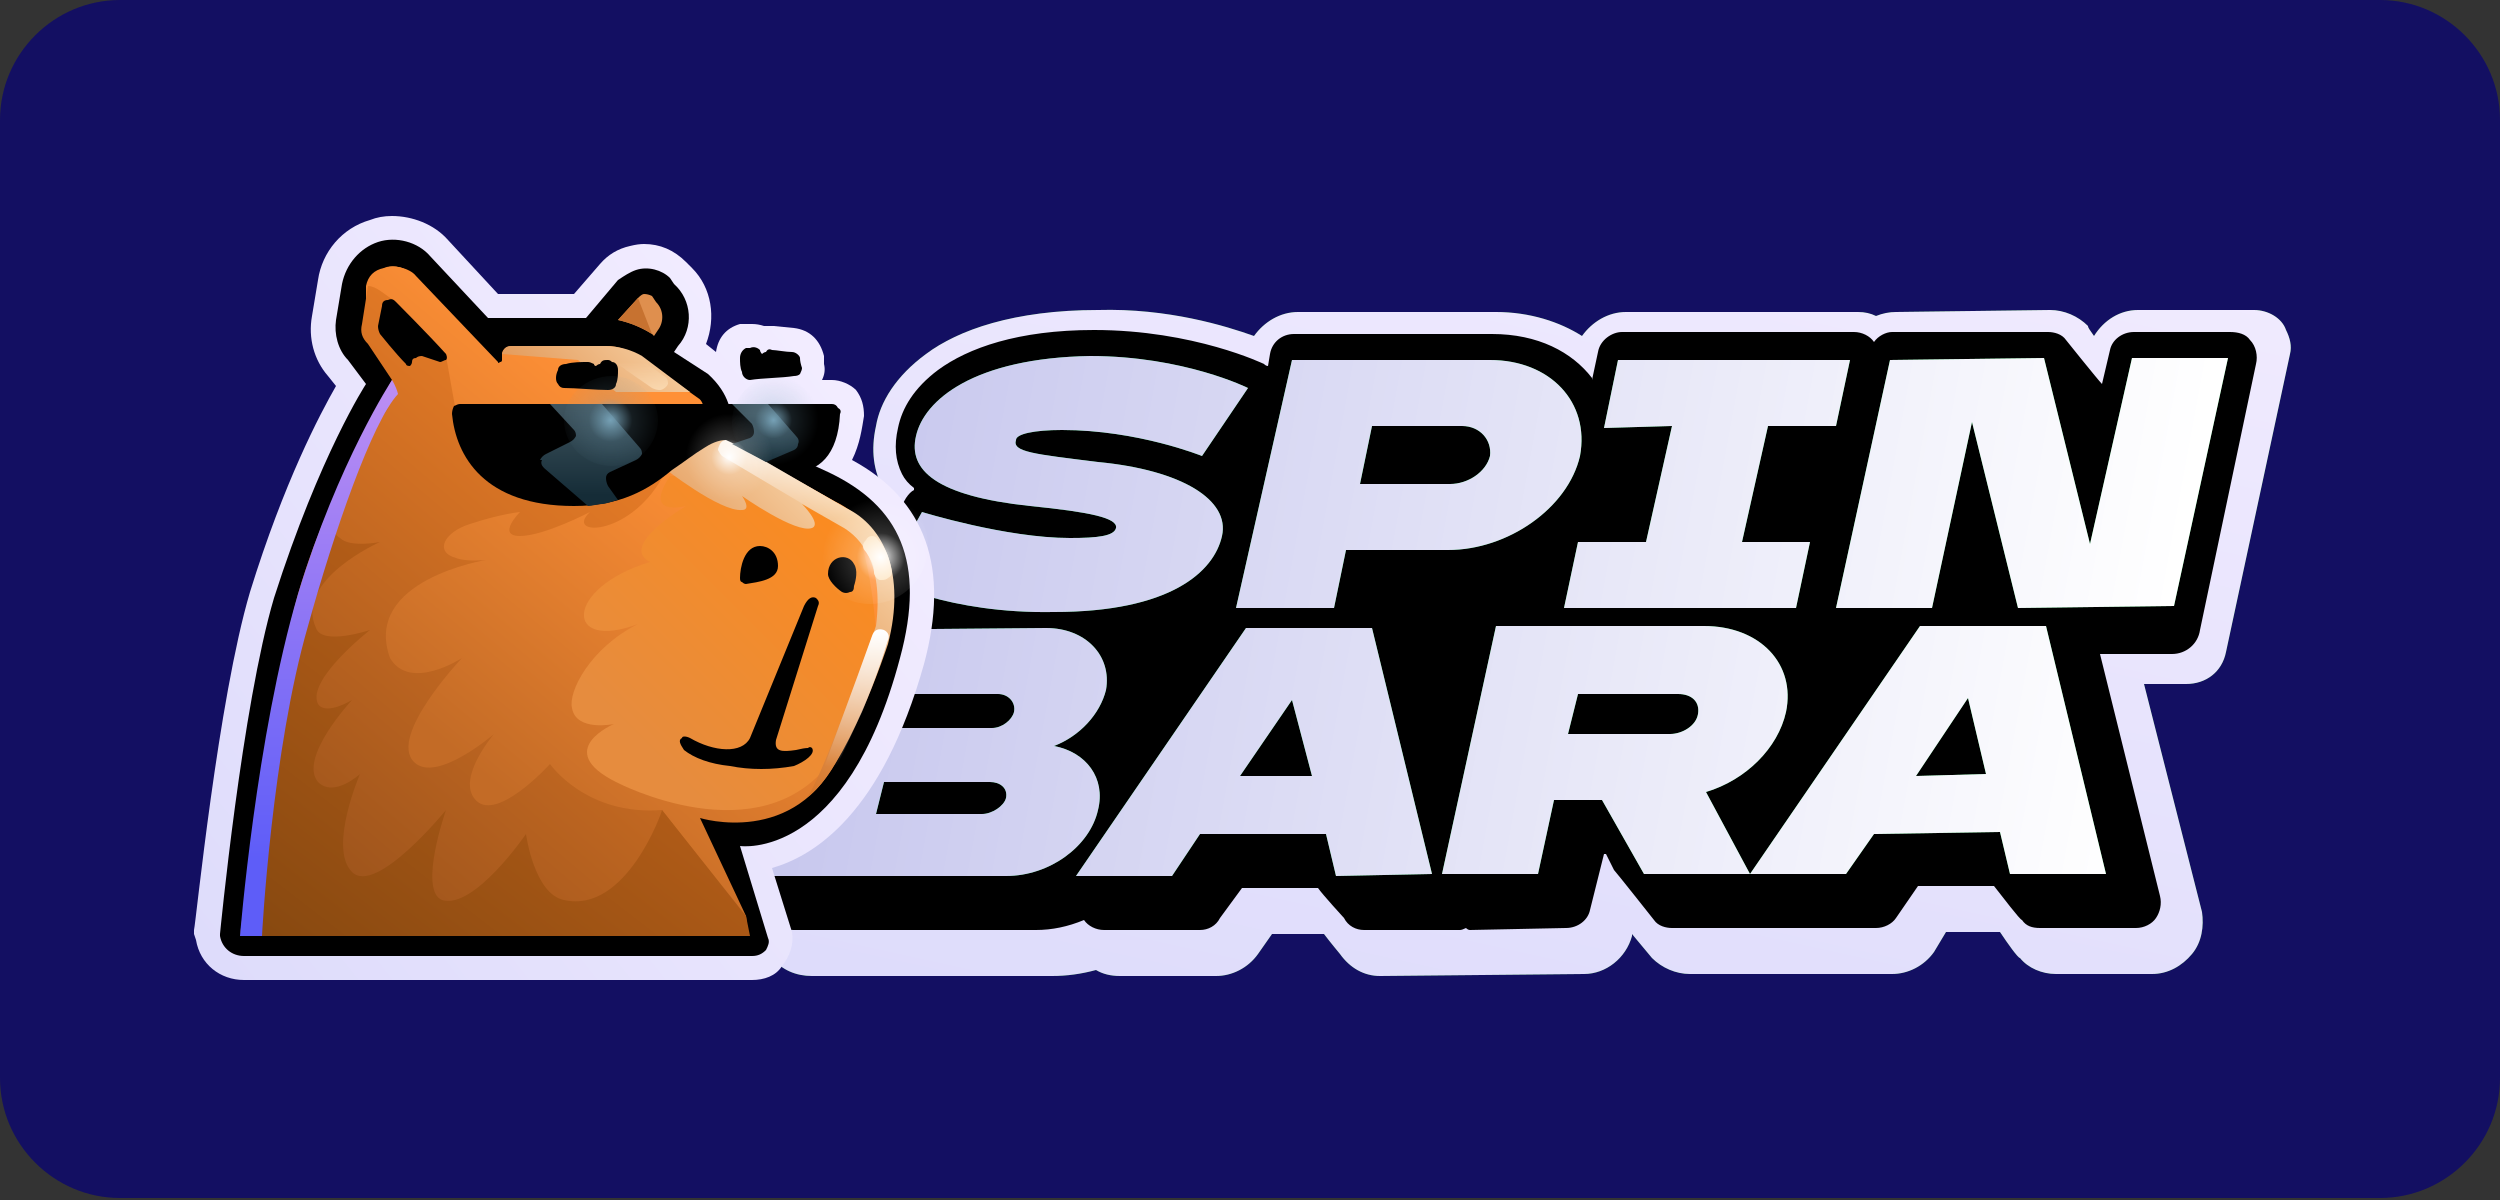 <svg xmlns="http://www.w3.org/2000/svg" version="1.2" viewBox="0 0 125 60" width="125" height="60">
	<rect x="0" y="0" width="125" height="60" fill="#333333" stroke="none"/>
	<title>astrozino-corners</title>
	<defs fill="#000000">
		<linearGradient id="g1" x2="1" gradientUnits="userSpaceOnUse" gradientTransform="matrix(11.718,-52.881,80.778,17.899,69.433,54.792)" fill="#000000">
			<stop offset="0" stop-color="#dedcfb" fill="#000000"/>
			<stop offset="1" stop-color="#f2ecff" fill="#000000"/>
		</linearGradient>
		<linearGradient id="g2" x2="1" gradientUnits="userSpaceOnUse" gradientTransform="matrix(-64.54,-11.426,6.487,-36.639,107.036,38.15)" fill="#000000">
			<stop offset="0" stop-color="#ffffff" fill="#000000"/>
			<stop offset="1" stop-color="#c8c8ee" fill="#000000"/>
		</linearGradient>
		<linearGradient id="g3" x2="1" gradientUnits="userSpaceOnUse" gradientTransform="matrix(34.062,-26.627,26.116,33.408,8.258,45.587)" fill="#000000">
			<stop offset="0" stop-color="#dedcfb" fill="#000000"/>
			<stop offset="1" stop-color="#f2ecff" fill="#000000"/>
		</linearGradient>
		<linearGradient id="g4" x2="1" gradientUnits="userSpaceOnUse" gradientTransform="matrix(-0.006,6.666,-8.712,-0.008,21.679,12.794)" fill="#000000">
			<stop offset="0" stop-color="#ff9a44" fill="#000000"/>
			<stop offset="1" stop-color="#ff7906" fill="#000000"/>
		</linearGradient>
		<linearGradient id="g5" x2="1" gradientUnits="userSpaceOnUse" gradientTransform="matrix(-12.437,14.912,-15.658,-13.06,34.643,22.269)" fill="#000000">
			<stop offset="0" stop-color="#ff9036" fill="#000000"/>
			<stop offset="1" stop-color="#c36b26" fill="#000000"/>
		</linearGradient>
		<linearGradient id="g6" x2="1" gradientUnits="userSpaceOnUse" gradientTransform="matrix(-11.627,11.602,-10.183,-10.205,43.29,25.239)" fill="#000000">
			<stop offset="0" stop-color="#fd8b1d" fill="#000000"/>
			<stop offset="1" stop-color="#e68c3e" fill="#000000"/>
		</linearGradient>
		<linearGradient id="g7" x2="1" gradientUnits="userSpaceOnUse" gradientTransform="matrix(-15.955,18.882,-22.659,-19.146,32.863,24.463)" fill="#000000">
			<stop offset="0" stop-color="#e47a26" fill="#000000"/>
			<stop offset="1" stop-color="#9f551c" fill="#000000"/>
		</linearGradient>
		<linearGradient id="g8" x2="1" gradientUnits="userSpaceOnUse" gradientTransform="matrix(-14.503,18.798,-22.455,-17.324,30.995,30.309)" fill="#000000">
			<stop offset="0" stop-color="#bf621a" fill="#000000"/>
			<stop offset="1" stop-color="#884910" fill="#000000"/>
		</linearGradient>
		<linearGradient id="g9" x2="1" gradientUnits="userSpaceOnUse" gradientTransform="matrix(-8.987,11.649,-5.943,-4.585,18.115,32.276)" fill="#000000">
			<stop offset="0" stop-color="#bf621a" fill="#000000"/>
			<stop offset="1" stop-color="#884910" fill="#000000"/>
		</linearGradient>
		<linearGradient id="g10" x2="1" gradientUnits="userSpaceOnUse" gradientTransform="matrix(.033,-37.398,10.514,.009,15.984,42.95)" fill="#000000">
			<stop offset="0" stop-color="#5e5df8" fill="#000000"/>
			<stop offset="1" stop-color="#f2aaf0" fill="#000000"/>
		</linearGradient>
		<linearGradient id="g11" x2="1" gradientUnits="userSpaceOnUse" gradientTransform="matrix(-13.68,13.659,-30.577,-30.624,40.942,20.575)" fill="#000000">
			<stop offset="0" stop-color="#ffe6c1" fill="#000000"/>
			<stop offset=".71" stop-color="#d6772b" fill="#000000"/>
		</linearGradient>
		<linearGradient id="g12" x2="1" gradientUnits="userSpaceOnUse" gradientTransform="matrix(.002,-2.2,3.162,.003,31.771,20.301)" fill="#000000">
			<stop offset="0" stop-color="#ffe6c3" stop-opacity="1" fill="#000000"/>
			<stop offset="1" stop-color="#ffe6c3" stop-opacity="0" fill="#000000"/>
		</linearGradient>
		<linearGradient id="g13" x2="1" gradientUnits="userSpaceOnUse" gradientTransform="matrix(-0.004,4.736,-7.395,-0.007,39.746,21.189)" fill="#000000">
			<stop offset="0" stop-color="#ffffff" stop-opacity="1" fill="#000000"/>
			<stop offset="1" stop-color="#ffffff" stop-opacity="0" fill="#000000"/>
		</linearGradient>
		<linearGradient id="g14" x2="1" gradientUnits="userSpaceOnUse" gradientTransform="matrix(.242,6.657,-3.308,.12,42.463,31.634)" fill="#000000">
			<stop offset="0" stop-color="#ffffff" stop-opacity="1" fill="#000000"/>
			<stop offset="1" stop-color="#ffffff" stop-opacity="0" fill="#000000"/>
		</linearGradient>
		<linearGradient id="g15" x2="1" gradientUnits="userSpaceOnUse" gradientTransform="matrix(-0.004,4.54,-4.475,-0.004,29.597,20.216)" fill="#000000">
			<stop offset="0" stop-color="#40555f" fill="#000000"/>
			<stop offset="1" stop-color="#152c37" fill="#000000"/>
		</linearGradient>
		<linearGradient id="g16" x2="1" gradientUnits="userSpaceOnUse" gradientTransform="matrix(-0.002,2.414,-2.851,-0.002,38.291,20.691)" fill="#000000">
			<stop offset="0" stop-color="#40555f" fill="#000000"/>
			<stop offset="1" stop-color="#152c37" fill="#000000"/>
		</linearGradient>
		<radialGradient id="g17" cx="0" cy="0" r="1" gradientUnits="userSpaceOnUse" gradientTransform="matrix(-1.552,1.516,-1.516,-1.552,36.455,22.854)" fill="#000000">
			<stop offset="0" stop-color="#ffffff" stop-opacity="1" fill="#000000"/>
			<stop offset=".19" stop-color="#ffffff" stop-opacity=".59" fill="#000000"/>
			<stop offset=".41" stop-color="#ffffff" stop-opacity=".18" fill="#000000"/>
			<stop offset="1" stop-color="#ffffff" stop-opacity="0" fill="#000000"/>
		</radialGradient>
		<radialGradient id="g18" cx="0" cy="0" r="1" gradientUnits="userSpaceOnUse" gradientTransform="matrix(-1.483,1.698,-1.698,-1.483,38.676,21.002)" fill="#000000">
			<stop offset="0" stop-color="#76a1b6" stop-opacity="1" fill="#000000"/>
			<stop offset=".19" stop-color="#76a1b6" stop-opacity=".59" fill="#000000"/>
			<stop offset=".41" stop-color="#76a1b6" stop-opacity=".18" fill="#000000"/>
			<stop offset="1" stop-color="#76a1b6" stop-opacity="0" fill="#000000"/>
		</radialGradient>
		<radialGradient id="g19" cx="0" cy="0" r="1" gradientUnits="userSpaceOnUse" gradientTransform="matrix(-1.792,1.957,-1.957,-1.792,30.529,21.003)" fill="#000000">
			<stop offset="0" stop-color="#76a1b6" stop-opacity="1" fill="#000000"/>
			<stop offset=".19" stop-color="#76a1b6" stop-opacity=".59" fill="#000000"/>
			<stop offset=".41" stop-color="#76a1b6" stop-opacity=".18" fill="#000000"/>
			<stop offset="1" stop-color="#76a1b6" stop-opacity="0" fill="#000000"/>
		</radialGradient>
		<radialGradient id="g20" cx="0" cy="0" r="1" gradientUnits="userSpaceOnUse" gradientTransform="matrix(-2.597,1.354,-1.354,-2.597,44.045,27.854)" fill="#000000">
			<stop offset="0" stop-color="#ffffff" stop-opacity="1" fill="#000000"/>
			<stop offset=".19" stop-color="#ffffff" stop-opacity=".59" fill="#000000"/>
			<stop offset=".41" stop-color="#ffffff" stop-opacity=".18" fill="#000000"/>
			<stop offset="1" stop-color="#ffffff" stop-opacity="0" fill="#000000"/>
		</radialGradient>
	</defs>
	<style>
		.s0 { fill: #130f62 } 
		.s1 { fill: #106c2a } 
		.s2 { fill: url(#g1) } 
		.s3 { fill: #000000 } 
		.s4 { fill: #1da443 } 
		.s5 { fill: url(#g2) } 
		.s6 { fill: url(#g3) } 
		.s7 { fill: #df8f4e } 
		.s8 { fill: #c77230 } 
		.s9 { fill: url(#g4) } 
		.s10 { fill: url(#g5) } 
		.s11 { fill: url(#g6) } 
		.s12 { fill: url(#g7) } 
		.s13 { fill: url(#g8) } 
		.s14 { fill: url(#g9) } 
		.s15 { fill: url(#g10) } 
		.s16 { fill: url(#g11) } 
		.s17 { fill: #fee5c2 } 
		.s18 { fill: url(#g12) } 
		.s19 { fill: url(#g13) } 
		.s20 { fill: url(#g14) } 
		.s21 { fill: url(#g15) } 
		.s22 { fill: url(#g16) } 
		.s23 { fill: url(#g17) } 
		.s24 { fill: url(#g18) } 
		.s25 { fill: url(#g19) } 
		.s26 { fill: url(#g20) } 
	</style>
	<path fill-rule="evenodd" class="s0" d="m6 0h113c3.3 0 6 2.7 6 6v47.9c0 3.3-2.7 6-6 6h-113c-3.3 0-6-2.7-6-6v-47.9c0-3.3 2.7-6 6-6z" fill="#000000"/>
	<path class="s1" d="m112.7 15.5c0.7 0 1.4 0.4 1.6 1 0.2 0.4 0.3 0.8 0.2 1.2l-3.2 14.9c-0.2 1-1 1.6-2 1.6h-2.1l2.9 11.4c0.1 0.7 0 1.5-0.5 2.1-0.5 0.6-1.2 1-2 1h-4.8c-0.7 0-1.4-0.3-1.8-0.8-0.1 0-0.6-0.7-1-1.3h-2.7l-0.6 1c-0.5 0.7-1.3 1.1-2.1 1.1h-10.1c-0.7 0-1.4-0.3-1.9-0.8 0 0-0.5-0.6-1-1.2v0.1c-0.3 1.1-1.3 1.9-2.4 1.9l-10.2 0.1c-0.8 0-1.5-0.4-2-1.1 0 0-0.5-0.6-0.8-1h-2.6l-0.7 1c-0.5 0.7-1.3 1.1-2.1 1.1h-4.8q-0.7 0-1.2-0.3-1.1 0.3-2.2 0.3h-12c-0.8 0-1.5-0.3-2-0.9l-2.6-3.3c-0.4-0.5-0.6-1.3-0.4-2l3.1-12.9c0.1-0.3 0.3-0.5 0.6-0.5l2.8 0.1c0-0.5 0.1-1 0.4-1.5l1.8-3.1q-0.1-0.1-0.1-0.2-0.8-1.4-0.4-3.2c0.2-1.2 1-2.5 2.5-3.6 1.6-1.2 4.4-2.2 8.6-2.2 3.5-0.1 6.4 0.8 7.8 1.3 0.5-0.7 1.3-1.2 2.2-1.2h9.9c1.7 0 3.2 0.5 4.3 1.2 0.5-0.7 1.3-1.2 2.2-1.2h11.6q0.5 0 0.9 0.2 0.5-0.2 1-0.2l7.7-0.1c0.7 0 1.4 0.3 1.9 0.8 0 0.1 0.1 0.2 0.3 0.5 0.5-0.8 1.3-1.3 2.2-1.3z" fill="#000000"/>
	<path class="s2" d="m112.7 15.5c0.7 0 1.4 0.4 1.6 1 0.2 0.4 0.3 0.8 0.2 1.2l-3.2 14.9c-0.2 1-1 1.6-2 1.6h-2.1l2.9 11.4c0.1 0.7 0 1.5-0.5 2.1-0.5 0.6-1.2 1-2 1h-4.8c-0.7 0-1.4-0.3-1.8-0.8-0.1 0-0.6-0.7-1-1.3h-2.7l-0.6 1c-0.5 0.7-1.3 1.1-2.1 1.1h-10.1c-0.7 0-1.4-0.3-1.9-0.8 0 0-0.5-0.6-1-1.2v0.1c-0.3 1.1-1.3 1.9-2.4 1.9l-10.2 0.1c-0.8 0-1.5-0.4-2-1.1 0 0-0.5-0.6-0.8-1h-2.6l-0.7 1c-0.5 0.7-1.3 1.1-2.1 1.1h-4.8q-0.7 0-1.2-0.3-1.1 0.3-2.2 0.3h-12c-0.8 0-1.5-0.3-2-0.9l-2.6-3.3c-0.4-0.5-0.6-1.3-0.4-2l3.1-12.9c0.1-0.3 0.3-0.5 0.6-0.5l2.8 0.1c0-0.5 0.1-1 0.4-1.5l1.8-3.1q-0.1-0.1-0.1-0.2-0.8-1.4-0.4-3.2c0.2-1.2 1-2.5 2.5-3.6 1.6-1.2 4.4-2.2 8.6-2.2 3.5-0.1 6.4 0.8 7.8 1.3 0.5-0.7 1.3-1.2 2.2-1.2h9.9c1.7 0 3.2 0.5 4.3 1.2 0.5-0.7 1.3-1.2 2.2-1.2h11.6q0.5 0 0.9 0.2 0.5-0.2 1-0.2l7.7-0.1c0.7 0 1.4 0.3 1.9 0.8 0 0.1 0.1 0.2 0.3 0.5 0.5-0.8 1.3-1.3 2.2-1.3z" fill="#000000"/>
	<path class="s3" d="m111.5 16.6c0.4 0 0.8 0.1 1 0.4 0.3 0.3 0.4 0.8 0.3 1.2l-2.8 13.3c-0.1 0.7-0.7 1.2-1.4 1.2h-3.6l3 12.1c0.1 0.4 0 0.8-0.2 1.1-0.2 0.3-0.6 0.5-1 0.5h-4.8c-0.4 0-0.7-0.1-0.9-0.4-0.1 0-1-1.2-1.4-1.7h-3.8l-1.1 1.6c-0.2 0.3-0.6 0.5-1 0.5h-10.2c-0.3 0-0.7-0.1-0.9-0.4 0 0-1.9-2.4-2-2.5l-0.4-0.8h-0.1l-0.7 2.8c-0.1 0.5-0.6 0.9-1.2 0.9l-4.8 0.1q-0.1 0-0.2-0.1-0.2 0.1-0.3 0.1h-4.8c-0.4 0-0.8-0.2-1-0.6 0 0-1.1-1.2-1.3-1.5h-3.8l-1.1 1.5c-0.2 0.4-0.6 0.6-1 0.6h-4.8c-0.4 0-0.8-0.2-1-0.5q-1.2 0.5-2.4 0.5h-12.1c-0.4 0-0.7-0.1-1-0.4l-1.8-2.3c-0.2-0.3-0.3-0.7-0.2-1.1l2.9-12.2 4.6-0.1c-0.4-0.5-0.8-0.9-0.8-0.9q-0.1-0.2-0.1-0.3c-0.1-0.3-0.1-0.7 0.1-1l1.9-3.3q0.2-0.3 0.4-0.4v-0.1q-0.4-0.3-0.6-0.7-0.5-1-0.2-2.3c0.2-1 0.8-2 2-2.9 1.5-1.1 4-2 7.8-2 5 0 8.5 1.7 8.5 1.7q0.1 0.1 0.2 0.1l0.1-0.6c0.1-0.6 0.6-1 1.2-1h9.9c2.3 0 4 0.9 5 2.2v0.1l0.3-1.4c0.1-0.6 0.7-1 1.2-1h11.6c0.4 0 0.8 0.2 1 0.5 0.2-0.3 0.6-0.5 0.9-0.5h7.8c0.3 0 0.7 0.1 0.9 0.4 0 0 1.6 2 1.8 2.2l0.4-1.7c0.1-0.5 0.6-0.9 1.2-0.9z" fill="#000000"/>
	<path fill-rule="evenodd" class="s4" d="m87.5 43.7h-5.3l-2.1-3.7h-2.4l-0.8 3.7h-4.8l2.7-12.4h10.4c2.8 0 4.6 1.9 4.1 4.3-0.4 1.8-2 3.4-4 4zm0 0l8.5-12.4h6.3l3 12.4h-4.8l-0.5-2.1-6.3 0.1-1.4 2h-4.8zm-8.6-9l-0.5 2h5.1c0.6 0 1.3-0.4 1.4-1 0.1-0.6-0.3-1-1-1zm19.5 0.2l-2.6 3.9 3.5-0.1zm-14.8-13.6l-3.4 0.1 0.7-3.4h11.6l-0.7 3.3h-3.4l-1.3 5.8h3.4l-0.7 3.3h-11.6l0.7-3.3h3.4zm15-0.2l-2 9.3h-4.8l2.7-12.4 7.7-0.1 2.3 9.3 2.1-9.3h4.8l-2.7 12.4-7.8 0.1-2.3-9.3zm-31.3 6.4l-0.6 2.9h-4.9l2.8-12.4h9.9c3 0 5 2.1 4.5 4.8-0.6 2.6-3.6 4.7-6.6 4.7zm1.3-6.2l-0.6 2.9h4.5c0.9 0 1.8-0.6 2-1.4 0.1-0.8-0.5-1.5-1.4-1.5zm-7.5 5.5c-0.4 1.8-2.6 3.8-8.4 3.8-5.3 0.1-8.5-1.6-8.5-1.6l1.9-3.4c0 0 4.2 1.3 7.4 1.3 1.4 0 2.2-0.1 2.3-0.5 0.1-0.5-1.3-0.8-4.3-1.1-4.7-0.5-6.1-1.8-5.7-3.5 0.4-1.8 2.9-3.9 8.7-4 4.7 0 7.9 1.6 7.9 1.6l-2.3 3.4c0 0-3.2-1.3-7-1.3-1.4 0-2.3 0.2-2.3 0.5-0.2 0.6 0.9 0.7 4.1 1.1 4.2 0.4 6.6 1.9 6.2 3.7zm-1.1 14.9l-1.4 2.1h-4.8l8.5-12.4h6.3l3 12.3-4.8 0.1-0.5-2.1h-6.3zm4.6-6.7l-2.6 3.8h3.6zm-14.3 8.8h-12l2.7-12.3 11.3-0.1c2 0 3.3 1.4 3 3.1-0.3 1.2-1.3 2.3-2.6 2.8 1.6 0.3 2.6 1.6 2.2 3.2-0.4 1.8-2.4 3.3-4.6 3.3zm-5.2-9.1l-0.4 1.7h4.9c0.5 0 1-0.4 1.1-0.8 0.1-0.5-0.3-0.9-0.8-0.9zm-1.3 6h5.3c0.5 0 1.1-0.4 1.2-0.8 0.1-0.5-0.3-0.8-0.8-0.8h-5.3z" fill="#000000"/>
	<path fill-rule="evenodd" class="s5" d="m87.5 43.7h-5.3l-2.1-3.7h-2.4l-0.8 3.7h-4.8l2.7-12.4h10.4c2.8 0 4.6 1.9 4.1 4.3-0.4 1.8-2 3.4-4 4zm0 0l8.5-12.4h6.3l3 12.4h-4.8l-0.5-2.1-6.3 0.1-1.4 2h-4.8zm-8.6-9l-0.5 2h5.1c0.6 0 1.3-0.4 1.4-1 0.1-0.6-0.3-1-1-1zm19.5 0.2l-2.6 3.9 3.5-0.1zm-14.8-13.6l-3.4 0.1 0.7-3.4h11.6l-0.7 3.3h-3.4l-1.3 5.8h3.4l-0.7 3.3h-11.6l0.7-3.3h3.4zm15-0.2l-2 9.3h-4.8l2.7-12.4 7.7-0.1 2.3 9.3 2.1-9.3h4.8l-2.7 12.4-7.8 0.1-2.3-9.3zm-31.3 6.4l-0.6 2.9h-4.9l2.8-12.4h9.9c3 0 5 2.1 4.5 4.8-0.6 2.6-3.6 4.7-6.6 4.7zm1.3-6.2l-0.6 2.9h4.5c0.9 0 1.8-0.6 2-1.4 0.1-0.8-0.5-1.5-1.4-1.5zm-7.5 5.5c-0.4 1.8-2.6 3.8-8.4 3.8-5.3 0.1-8.5-1.6-8.5-1.6l1.9-3.4c0 0 4.2 1.3 7.4 1.3 1.4 0 2.2-0.1 2.3-0.5 0.1-0.5-1.3-0.8-4.3-1.1-4.7-0.5-6.1-1.8-5.7-3.5 0.4-1.8 2.9-3.9 8.7-4 4.7 0 7.9 1.6 7.9 1.6l-2.3 3.4c0 0-3.2-1.3-7-1.3-1.4 0-2.3 0.2-2.3 0.5-0.2 0.6 0.9 0.7 4.1 1.1 4.2 0.4 6.6 1.9 6.2 3.7zm-1.1 14.9l-1.4 2.1h-4.8l8.5-12.4h6.3l3 12.3-4.8 0.1-0.5-2.1h-6.3zm4.6-6.7l-2.6 3.8h3.6zm-14.3 8.8h-12l2.7-12.3 11.3-0.1c2 0 3.3 1.4 3 3.1-0.3 1.2-1.3 2.3-2.6 2.8 1.6 0.3 2.6 1.6 2.2 3.2-0.4 1.8-2.4 3.3-4.6 3.3zm-5.2-9.1l-0.4 1.7h4.9c0.5 0 1-0.4 1.1-0.8 0.1-0.5-0.3-0.9-0.8-0.9zm-1.3 6h5.3c0.5 0 1.1-0.4 1.2-0.8 0.1-0.5-0.3-0.8-0.8-0.8h-5.3z" fill="#000000"/>
	<path class="s6" d="m9.7 46.5v0.2l0.1 0.3c0.2 1.2 1.2 2 2.4 2h25.4c0.6 0 1.2-0.2 1.5-0.7 0.4-0.5 0.6-1.1 0.5-1.7l-1-3.2c2.1-0.6 5.5-2.7 7.6-10.2 1.3-4.8 0.1-8.2-3.6-10.2 0.4-0.8 0.5-1.6 0.6-2.2 0-0.5-0.1-0.9-0.4-1.3-0.3-0.3-0.8-0.5-1.2-0.5h-0.5q0.2-0.4 0.1-0.8 0-0.2 0-0.4c-0.2-0.8-0.7-1.3-1.5-1.4l-1-0.1q-0.1 0-0.2 0-0.2 0-0.3 0-0.3-0.1-0.6-0.1-0.2 0-0.4 0h-0.2c-0.7 0.2-1.1 0.7-1.2 1.4l-0.5-0.4c0.5-1.3 0.3-2.8-0.7-3.8l-0.3-0.3c-0.6-0.6-1.3-0.9-2.1-0.9q-0.3 0-0.7 0.1-0.9 0.2-1.5 0.9l-1.3 1.5h-3.8l-2.5-2.7c-0.7-0.8-1.8-1.2-2.8-1.2q-0.6 0-1.1 0.2c-1.4 0.4-2.4 1.6-2.6 3l-0.3 1.8c-0.2 1.1 0.1 2.2 0.8 3l0.4 0.5c-0.8 1.4-2.6 4.8-4.3 10.3-1.6 5.4-2.7 16.5-2.8 16.9z" fill="#000000"/>
	<path fill-rule="evenodd" class="s3" d="m37.6 47.8h-25.4c-0.6 0-1.1-0.4-1.2-1v-0.1c0 0 1.1-11.4 2.7-16.8 2.3-7.2 4.6-10.7 4.6-10.7l-0.9-1.2c-0.5-0.5-0.7-1.3-0.6-2l0.3-1.8c0.2-1 0.9-1.8 1.8-2.1 0.9-0.3 2 0 2.6 0.7l2.9 3.1h4.9l1.6-1.9c0.3-0.2 0.6-0.4 0.9-0.5 0.6-0.2 1.3 0 1.7 0.4l0.2 0.3c0.9 0.8 1 2.2 0.2 3.1l-0.2 0.3 1.7 1.1c1.1 1 1.2 2 1.2 2.7l4.8 2.2c3.6 1.7 4.9 4.5 3.6 9.3-2.7 10.2-8 9.4-8 9.4l1.4 4.6c0.1 0.2 0 0.4-0.1 0.6-0.2 0.2-0.4 0.3-0.7 0.3z" fill="#000000"/>
	<path fill-rule="evenodd" class="s7" d="m32.7 16.8l0.2-0.3c0.3-0.4 0.3-1-0.1-1.4l-0.2-0.3q-0.2-0.1-0.4-0.1-0.1 0-0.3 0.2l-1 1.1q0.9 0.2 1.7 0.7l0.1 0.1z" fill="#000000"/>
	<path fill-rule="evenodd" class="s8" d="m30.9 16q0.9 0.2 1.7 0.7l-0.7-1.8z" fill="#000000"/>
	<path fill-rule="evenodd" class="s9" d="m24.9 18.3c-0.4 0-0.8-0.1-1.1-0.4-1-0.9-3.2-3.1-3.5-3.4-1.4-1-1.9-0.1-1.9-0.1 0.1-0.5 0.4-0.9 0.9-1 0.4-0.2 1 0 1.3 0.3l4.3 4.6z" fill="#000000"/>
	<path fill-rule="evenodd" class="s10" d="m37.4 46.7l-22.4-0.1c0 0 0.6-10.5 1.5-14 0.9-3.6 2.8-6.2 2.8-6.2 0.1-0.2 0.1-0.3-0.1-0.5-0.1-0.1-0.2-0.1-0.4-0.1-0.1 0.1-0.3 0-0.4-0.1-0.1-0.2-0.2-0.3-0.1-0.5l2.2-5.5-1.9-2.4c-0.3-0.3-0.4-0.7-0.3-1v-2c0.1-0.5 0.4-0.8 0.9-0.9 0.4-0.2 1.3 0 1.6 0.4l4.1 4.3q0 0.1 0.1 0 0.1 0 0.1-0.1v-0.3c0-0.2 0.2-0.4 0.5-0.4h4.7c0.6 0 1.2 0.2 1.8 0.6l2.8 2c0.2 0.1 0.3 0.4 0.3 0.7l1.6 1.7 5 2.8c2.5 1.2 3.2 4.5 2.4 7.1l-2.2 5.5c-2.2 4.7-7 3.2-7 3.2l2.3 4.9 0.1 0.9z" fill="#000000"/>
	<path fill-rule="evenodd" class="s11" d="m41.6 38c-3.6 4.9-10.8 1.1-10.8 1.1-3.2-1.6-0.1-2.9-0.1-2.9 0 0-1.9 0.4-2.1-0.8-0.2-0.8 0.9-3 3.3-4.2-3.7 1.4-3.7-1.8 0.6-3.1-1.6-0.8 1.8-2.8 1.8-2.8 0 0-2.2 0.6-0.8-1.5h5.9l2.7 1.5c1.2 0.7 2 6.7 1.6 7.9l-2.1 4.8z" fill="#000000"/>
	<path fill-rule="evenodd" class="s12" d="m37.2 46.5l-22.2 0.1-0.9-12.9c0-0.1 1.1-4.8 2.5-8.4 1.3-3.1 3-6.3 3-6.3l-1.2-1.8c-0.3-0.3-0.4-0.6-0.3-1l0.3-1.9c0.4 0 0.8 0.4 1.4 0.8l2.5 2.7 0.5 2.8 10 2.7 0.3 0.6c-1.7 3-4.9 2.9-3.6 1.7 0 0-2.3 1.2-3.5 1.2-1.2 0 0-1.2 0-1.2 0 0-1 0.1-2.5 0.6-1.3 0.4-1.8 1.4-0.7 1.7 0.5 0.2 1.5 0.1 1.5 0.1 0 0-6.2 1-4.8 4.9 1 1.7 3.6 0 3.6 0 0 0-3.7 3.9-2.4 5.2 1.1 1.1 4-1.4 4-1.4 0 0-1.8 2.1-1 3.2 1 1.4 3.8-1.7 3.8-1.7 0 0 1.8 2.6 5.6 2.3l3.9 5 0.2 1z" fill="#000000"/>
	<path fill-rule="evenodd" class="s13" d="m37.3 45.8l-4.2-5.3c0 0.1-1.8 5.2-4.9 4.5-1.5-0.3-1.9-3.3-1.9-3.3 0 0-2.6 3.8-4.2 3.3-1.2-0.5 0.2-4.5 0.2-4.5 0 0-3.5 4.3-4.7 3.1-1.2-1.2 0.4-4.9 0.4-4.9 0 0-1.3 1.2-2.1 0.4-1-1.2 1.7-4.1 1.7-4.1 0 0-1.3 0.8-1.7 0.2-0.6-1.2 2.6-3.7 2.6-3.7 0 0-2.4 0.8-2.7-0.1-1.1-2.4 3.2-4.3 3.2-4.3 0 0-1.5 0.3-2-0.2-1.6-1 2.5-6.6 2.5-6.6 0 0-2.8 3.2-4.6 9.4-1.7 6.3-2.7 17.1-2.7 17.1h25.3l-0.2-1z" fill="#000000"/>
	<path class="s14" d="m15 30.2c1.7-6.2-3 16.5-3 16.6 0 0 1.2-10.3 3-16.6z" fill="#000000"/>
	<path class="s15" d="m19.6 19c0 0 0.2 0.3 0.3 0.7-1.3 1.4-3.2 6.9-4.5 11.6-1.8 6.2-2.3 15.4-2.3 15.5h-1.1c0 0 0.8-10 2.9-17.1 2-6.6 4.7-10.7 4.7-10.7z" fill="#000000"/>
	<path fill-rule="evenodd" class="s16" d="m33.2 23.4q0 0 0 0 0 0 0 0zm0.7-0.5c0.5-0.4 1-0.8 1.5-1.1q0.1-0.1 0.3-0.2l6.6 3.8c1.9 0.9 3 3.3 2.1 6.8 0 0-2.1 6.4-4.1 7.7 0.6-0.4 3.5-8.6 3.5-8.6 0.4-3.2-0.8-4.4-1.6-4.9l-2.1-1.2c0 0 1 1 0.5 1.2-0.8 0.3-3.5-1.6-3.5-1.6 0 0 0.5 0.7 0 0.7-1.1 0.1-3.9-2.1-3.9-2.1q0.3-0.2 0.7-0.5zm6.4 17q0 0 0 0 0 0 0 0zm-5.8-20.3h-3.7l-1.9-1.6-3.8-0.3c0.1-0.3 0.2-0.4 0.5-0.4h4.7c0.6 0 1.3 0.2 1.8 0.5l2.4 1.8z" fill="#000000"/>
	<path fill-rule="evenodd" class="s17" d="m44.1 29q0 0-0.1 0c-0.1 0-0.3-0.2-0.3-0.4 0-0.4-0.2-0.7-0.4-1-0.2-0.2-0.2-0.4 0-0.6q0 0 0 0 0.1-0.2 0.3-0.2 0.2 0 0.3 0.2c0.4 0.4 0.6 1 0.7 1.6q0 0.2-0.2 0.3-0.1 0.1-0.3 0.1z" fill="#000000"/>
	<path fill-rule="evenodd" class="s3" d="m42.1 29.6c-0.3-0.2-0.7-0.6-0.7-0.9 0-0.9 1-1.1 1.3-0.5 0.2 0.3 0.1 0.8 0 1.1q0 0.3-0.2 0.3-0.2 0.1-0.4 0z" fill="#000000"/>
	<path fill-rule="evenodd" class="s3" d="m37 28.9c0-0.5 0.2-1.6 1-1.6 0.4 0 0.9 0.3 0.9 1 0 0.7-1 0.8-1.6 0.9q-0.1 0-0.2-0.1-0.1 0-0.1-0.2z" fill="#000000"/>
	<path fill-rule="evenodd" class="s3" d="m30.6 18.1q-0.1-0.1-0.2-0.1c-0.2 0-0.3 0-0.4 0.2-0.1 0-0.2 0.1-0.2 0.1 0 0-0.1 0-0.1-0.1q-0.2-0.1-0.3-0.1c-0.3 0-0.8 0-1.1 0.1-0.2 0-0.4 0.1-0.4 0.3q-0.1 0.2-0.1 0.4 0 0.2 0.1 0.3 0.1 0.2 0.3 0.2c0.6 0 1.6 0.1 2.2 0.1 0.2 0 0.4-0.1 0.4-0.3 0.1-0.2 0.1-0.5 0.1-0.7 0-0.2-0.1-0.4-0.3-0.4z" fill="#000000"/>
	<path fill-rule="evenodd" class="s3" d="m37.3 17.4q0.1 0 0.2 0c0.2-0.1 0.4 0 0.5 0.1 0 0.1 0.1 0.2 0.1 0.2 0 0 0.1-0.1 0.2-0.1q0.1-0.2 0.3-0.1c0.2 0 0.7 0.1 1 0.1 0.2 0 0.4 0.2 0.4 0.3q0 0.2 0.1 0.5 0 0.1-0.1 0.3-0.1 0.1-0.3 0.1c-0.6 0.1-1.6 0.1-2.2 0.2-0.2 0-0.4-0.2-0.4-0.4-0.1-0.2-0.1-0.5-0.1-0.7 0-0.2 0.1-0.4 0.3-0.5z" fill="#000000"/>
	<path fill-rule="evenodd" class="s18" d="m33 19.5q-0.2 0-0.4-0.1l-1.3-0.9c-0.3-0.3-0.8-0.4-1.2-0.4v-0.9c0.6 0 1.2 0.2 1.7 0.6l1.4 1c0.2 0.1 0.2 0.3 0.2 0.4-0.1 0.2-0.3 0.3-0.4 0.3z" fill="#000000"/>
	<path fill-rule="evenodd" class="s19" d="m43.5 26.1l-0.5 0.8-6.9-4.1q-0.1-0.1-0.2-0.3 0-0.1 0.1-0.3c0.1-0.2 0.4-0.3 0.6-0.1l6.9 4z" fill="#000000"/>
	<path fill-rule="evenodd" class="s20" d="m43.1 35.6l-1.4 3-1 1.1c0 0 2.3-6.2 2.9-7.9 0.1-0.3 0.3-0.4 0.6-0.3 0.2 0.1 0.3 0.3 0.2 0.5-0.5 1.7-1.3 3.6-1.3 3.6z" fill="#000000"/>
	<path fill-rule="evenodd" class="s3" d="m39.7 23.6l-3.4-1.6c-0.4 0-0.8 0.2-1.1 0.4-0.5 0.3-1 0.7-1.6 1.1-1.2 1-2.6 1.8-4.9 1.8-4.5 0-5.9-2.5-6.1-4.6q0-0.2 0.1-0.4 0.2-0.1 0.3-0.1c2.6 0 16 0 18.6 0q0.2 0 0.3 0.2 0.2 0.1 0.1 0.3c-0.1 2.1-1.1 2.9-2.3 2.9z" fill="#000000"/>
	<path fill-rule="evenodd" class="s21" d="m27.1 23q-0.1 0.2 0.1 0.4l2.2 1.9c0.2 0 0.5-0.1 0.7-0.1 0.2 0 0.7-0.2 0.8-0.2l-0.5-0.7q-0.1-0.2-0.1-0.4 0-0.2 0.2-0.3l1.3-0.6q0.2-0.1 0.3-0.3 0-0.2-0.1-0.3l-1.9-2.2h-2.6l1.2 1.3q0.1 0.1 0.1 0.3-0.1 0.2-0.3 0.3l-1.2 0.6q-0.2 0.1-0.3 0.3z" fill="#000000"/>
	<path fill-rule="evenodd" class="s22" d="m37.7 21.6q0 0.2-0.2 0.3l-0.9 0.3 1.7 0.9 1.4-0.6q0.2-0.1 0.2-0.3 0.1-0.2-0.1-0.4l-1.4-1.6h-1.8l1 1q0.1 0.2 0.1 0.4z" fill="#000000"/>
	<path fill-rule="evenodd" class="s3" d="m20.3 18.2c-0.5-0.5-1.3-1.5-1.3-1.5q-0.1-0.2-0.1-0.4l0.2-1c0-0.2 0.1-0.3 0.3-0.3 0.2-0.1 0.3 0 0.4 0.1 0 0 1.6 1.6 2.5 2.6 0 0 0.1 0.2 0 0.3-0.1 0-0.2 0.1-0.3 0.1-0.3-0.1-0.6-0.2-0.9-0.3q-0.2 0-0.3 0.1-0.2 0-0.2 0.2 0 0.1-0.1 0.2-0.2 0-0.2-0.1z" fill="#000000"/>
	<path class="s23" d="m39 22.8c0-1.3-1.1-2.4-2.4-2.4-1.2 0-2.3 1.1-2.3 2.4 0 1.3 1 2.3 2.3 2.3 1.3 0 2.4-1 2.4-2.3z" fill="#000000"/>
	<path class="s24" d="m41.3 21.1c0-1.3-1.1-2.3-2.3-2.3-1.3 0-2.4 1-2.4 2.3 0 1.3 1.1 2.3 2.3 2.3 1.3 0 2.4-1 2.4-2.3z" fill="#000000"/>
	<path class="s25" d="m32.9 21c0-1.2-1.1-2.2-2.3-2.2-1.3 0-2.4 1-2.4 2.2 0 1.3 1.1 2.3 2.4 2.3 1.2 0 2.3-1 2.3-2.3z" fill="#000000"/>
	<path class="s26" d="m46.4 27.3c0-1.6-1.3-2.9-2.9-2.9-1.6 0-2.9 1.3-2.9 2.9 0 1.6 1.3 2.9 2.9 2.9 1.6 0 2.9-1.3 2.9-2.9z" fill="#000000"/>
	<path fill-rule="evenodd" class="s3" d="m36.5 38.3c-1-0.1-1.8-0.4-2.3-0.8-0.2-0.3-0.3-0.5-0.1-0.6 0-0.1 0.2-0.1 0.4 0 1.2 0.7 2.6 0.8 3 0l2.7-6.6c0.2-0.4 0.4-0.5 0.6-0.4 0.1 0.1 0.2 0.2 0.1 0.4l-2.1 6.7c-0.1 0.6 0.3 0.6 1 0.5q0.4-0.1 0.6-0.1c0.1-0.1 0.2 0 0.2 0 0.2 0.3-0.4 0.7-0.9 0.9-1.1 0.2-2.2 0.2-3.2 0z" fill="#000000"/>
</svg>